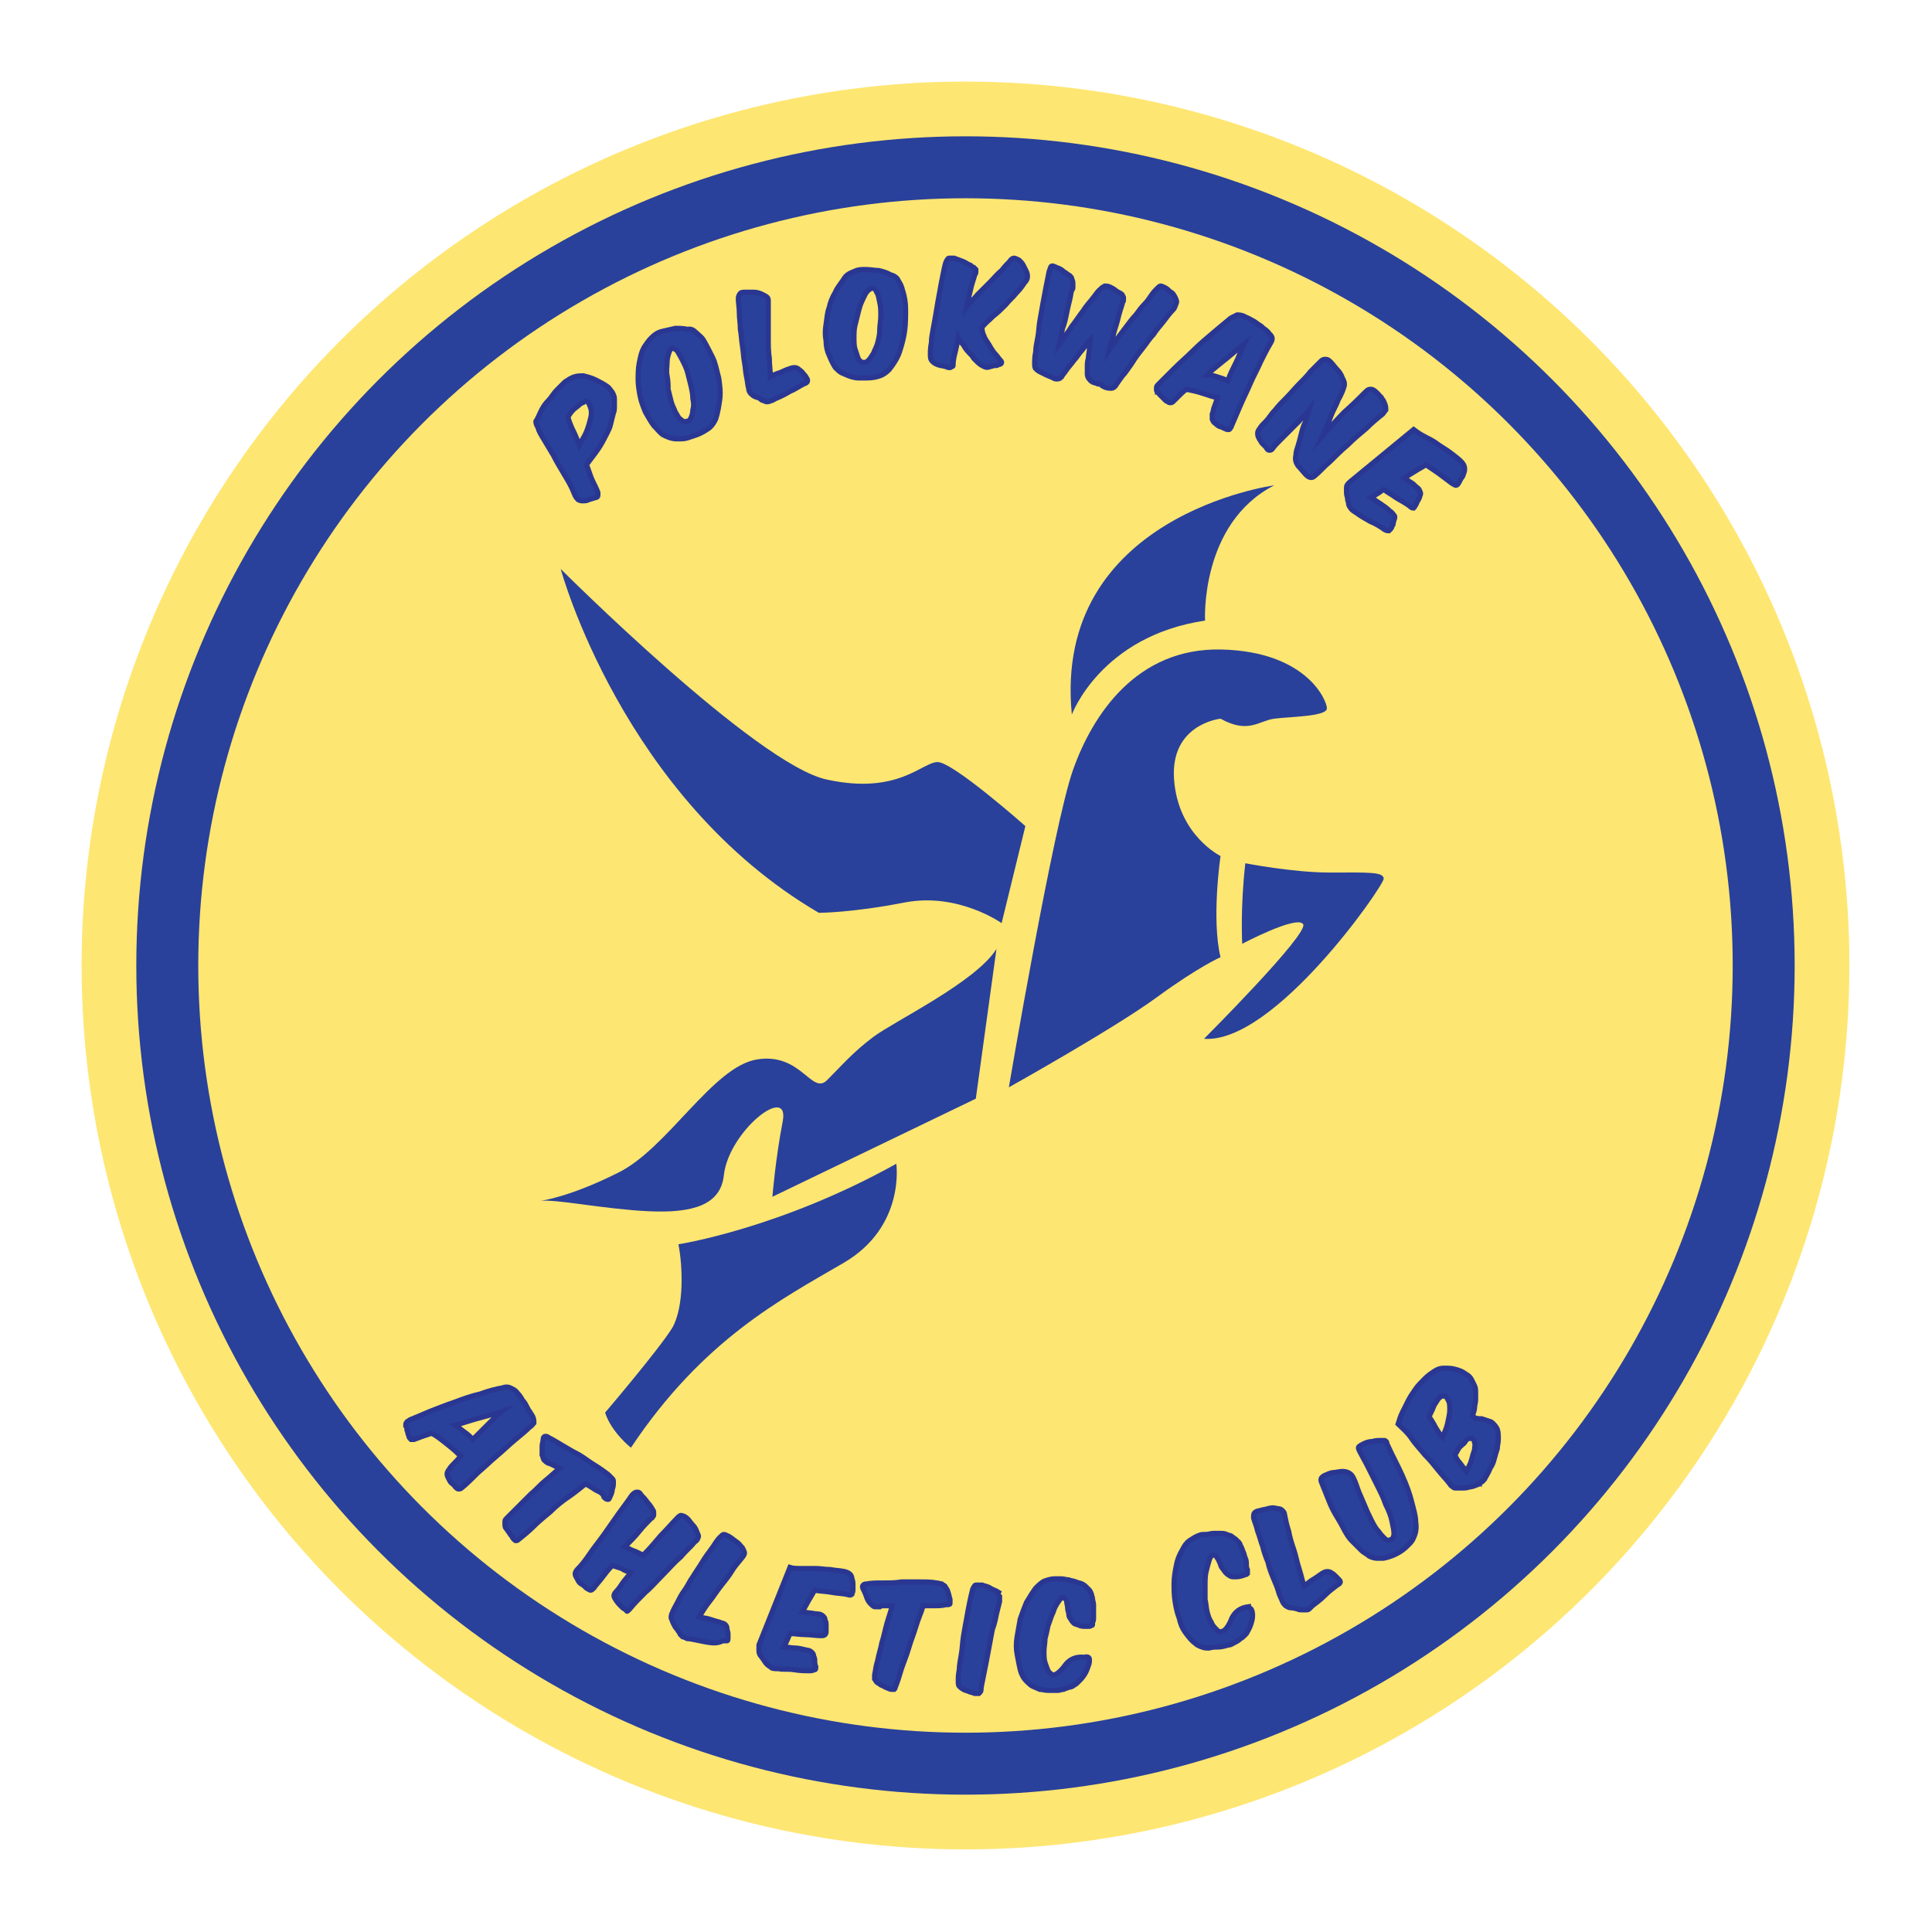 <?xml version="1.0" encoding="utf-8"?>
<!-- Generator: Adobe Illustrator 21.0.2, SVG Export Plug-In . SVG Version: 6.00 Build 0)  -->
<svg version="1.1" id="Layer_1" xmlns="http://www.w3.org/2000/svg" xmlns:xlink="http://www.w3.org/1999/xlink" x="0px" y="0px"
	 viewBox="0 0 187.1 187.1" style="enable-background:new 0 0 187.1 187.1;" xml:space="preserve">
<style type="text/css">
	.st0{fill:#FEE672;}
	.st1{fill:none;stroke:#29419A;stroke-width:6;stroke-miterlimit:10;}
	.st2{fill:#29419A;stroke:#293792;stroke-width:0.5;stroke-miterlimit:10;}
	.st3{fill:#29419A;}
</style>
<circle class="st0" cx="93.5" cy="93.5" r="85.6"/>
<circle class="st1" cx="93.5" cy="93.5" r="77.3"/>
<g>
	<path class="st2" d="M43.1,139.7c-0.5-0.4-0.9-0.7-1.3-0.9c-0.3,0.1-0.6,0.2-0.9,0.3c-0.3,0.1-0.5,0.2-0.8,0.3c-0.1,0-0.3,0-0.3,0
		c-0.1-0.1-0.2-0.2-0.2-0.3c0-0.1-0.1-0.2-0.1-0.3s-0.1-0.3-0.1-0.4c0-0.1,0-0.2-0.1-0.3c0-0.1,0-0.2,0-0.2c0-0.1,0.1-0.1,0.1-0.2
		c0.1-0.1,0.2-0.1,0.3-0.2c0.5-0.2,1.2-0.5,1.9-0.8c0.8-0.3,1.5-0.6,2.4-0.9c0.8-0.3,1.6-0.6,2.5-0.8c0.8-0.3,1.6-0.5,2.2-0.6
		c0.2-0.1,0.5-0.1,0.7,0s0.5,0.2,0.7,0.5c0.2,0.2,0.4,0.5,0.5,0.7c0.2,0.2,0.3,0.4,0.4,0.6s0.2,0.4,0.3,0.5c0.1,0.2,0.2,0.3,0.3,0.5
		c0.1,0.2,0.1,0.4,0.1,0.6c-0.1,0.1-0.2,0.3-0.4,0.4c-0.4,0.4-0.9,0.8-1.5,1.3s-1.1,1-1.7,1.5s-1.2,1.1-1.8,1.6
		c-0.6,0.6-1.1,1.1-1.6,1.5c-0.1,0.1-0.2,0.1-0.3,0.1c-0.1,0-0.2-0.1-0.3-0.2c-0.1-0.2-0.3-0.3-0.4-0.4c-0.1-0.1-0.2-0.3-0.3-0.5
		c-0.1-0.2-0.1-0.3-0.1-0.4s0.1-0.3,0.2-0.4c0.1-0.2,0.3-0.4,0.5-0.6c0.2-0.2,0.4-0.4,0.6-0.7C44,140.4,43.6,140.1,43.1,139.7z
		 M45,138.7c0.3,0.2,0.6,0.5,0.8,0.7c0.5-0.5,0.9-0.9,1.4-1.4c0.5-0.5,0.9-0.9,1.4-1.3c-0.6,0.2-1.4,0.4-2.1,0.6
		c-0.8,0.2-1.6,0.5-2.4,0.7C44.4,138.2,44.7,138.5,45,138.7z"/>
	<path class="st2" d="M57.7,144.3c-0.3-0.2-0.6-0.4-1-0.6c-0.5,0.4-1.1,0.9-1.7,1.3s-1.2,0.9-1.7,1.4c-0.6,0.5-1.1,0.9-1.6,1.4
		s-1,0.9-1.5,1.3c-0.1,0.1-0.2,0.1-0.2,0.1c-0.1,0-0.1,0-0.2-0.1c-0.1-0.1-0.2-0.2-0.2-0.3c-0.1-0.1-0.2-0.2-0.3-0.4
		c-0.1-0.1-0.2-0.3-0.3-0.4c-0.1-0.1-0.1-0.3-0.1-0.4c0-0.1,0-0.2,0-0.3c0-0.1,0.1-0.2,0.2-0.3c0.3-0.3,0.6-0.6,1-1
		c0.4-0.4,0.8-0.8,1.3-1.3c0.5-0.4,0.9-0.9,1.4-1.3s0.9-0.8,1.4-1.2c-0.2-0.1-0.4-0.2-0.6-0.3s-0.4-0.2-0.5-0.2
		c-0.2-0.1-0.3-0.2-0.4-0.3s-0.1-0.3-0.2-0.5c0-0.2,0-0.5,0-0.8c0-0.3,0.1-0.5,0.1-0.7c0-0.2,0.1-0.3,0.2-0.3c0.1,0,0.2,0,0.3,0.1
		c0.4,0.2,0.9,0.5,1.4,0.8c0.5,0.3,1,0.6,1.6,0.9c0.5,0.3,1,0.7,1.5,1c0.5,0.3,0.9,0.6,1.3,0.9c0.2,0.2,0.3,0.3,0.4,0.4
		c0.1,0.1,0.1,0.2,0.1,0.3c0,0.2,0,0.5-0.1,0.7c0,0.2-0.1,0.5-0.2,0.7c-0.1,0.2-0.1,0.3-0.2,0.3c-0.1,0-0.2,0-0.4-0.2
		C58.4,144.6,58.1,144.5,57.7,144.3z"/>
	<path class="st2" d="M65.9,150.8c-0.6,0.5-1.1,1.1-1.7,1.7c-0.6,0.6-1.1,1.2-1.7,1.7c-0.6,0.6-1.1,1.1-1.5,1.6
		c-0.1,0.1-0.1,0.1-0.2,0.2s-0.1,0-0.2-0.1c-0.1-0.1-0.2-0.1-0.3-0.2c-0.1-0.1-0.2-0.2-0.3-0.3c-0.2-0.2-0.4-0.5-0.5-0.7
		c-0.1-0.2,0-0.4,0.2-0.6c0.2-0.2,0.4-0.5,0.6-0.8s0.5-0.6,0.8-1c-0.3-0.1-0.6-0.2-0.9-0.4c-0.3-0.1-0.6-0.2-0.9-0.3
		c-0.4,0.4-0.7,0.8-1,1.2c-0.3,0.4-0.6,0.7-0.8,1c-0.1,0.1-0.2,0.2-0.3,0.2c-0.1,0-0.2-0.1-0.4-0.2c-0.1-0.1-0.3-0.3-0.5-0.4
		s-0.3-0.3-0.4-0.5c-0.1-0.2-0.2-0.3-0.2-0.5c0-0.1,0.1-0.3,0.2-0.4c0.4-0.4,0.8-0.9,1.2-1.5c0.4-0.6,0.9-1.2,1.4-1.9
		c0.5-0.7,0.9-1.3,1.4-2c0.5-0.7,0.9-1.2,1.3-1.8c0.2-0.2,0.3-0.3,0.5-0.3s0.3,0.1,0.4,0.3c0.2,0.2,0.4,0.4,0.6,0.7
		c0.2,0.2,0.4,0.5,0.5,0.7c0.1,0.1,0.1,0.2,0.1,0.3c0,0.1,0,0.2,0,0.2c0,0.1,0,0.1-0.1,0.2c0,0.1-0.1,0.1-0.2,0.2
		c-0.3,0.3-0.7,0.7-1.1,1.2s-0.9,1-1.4,1.5c0.3,0.1,0.6,0.3,0.9,0.4c0.3,0.1,0.6,0.3,0.9,0.4c0.6-0.6,1.2-1.3,1.7-1.9
		c0.6-0.6,1.1-1.2,1.6-1.7c0.2-0.2,0.3-0.3,0.5-0.2c0.1,0,0.3,0.1,0.5,0.3c0.2,0.2,0.3,0.4,0.5,0.6c0.2,0.2,0.3,0.4,0.4,0.7
		c0.1,0.2,0.2,0.4,0.1,0.5c0,0.1-0.1,0.3-0.3,0.4C66.9,149.8,66.4,150.2,65.9,150.8z"/>
	<path class="st2" d="M68.3,159c-0.5-0.1-1-0.2-1.5-0.3c-0.2,0-0.3,0-0.4-0.1c-0.1,0-0.2-0.1-0.3-0.1c-0.1-0.1-0.1-0.1-0.2-0.2
		c0-0.1-0.1-0.1-0.1-0.2c-0.1-0.1-0.2-0.3-0.3-0.4c-0.1-0.1-0.2-0.3-0.3-0.5c-0.1-0.2-0.1-0.3-0.2-0.5c0-0.2,0-0.3,0.1-0.5
		c0.1-0.3,0.3-0.6,0.5-1c0.2-0.4,0.4-0.8,0.7-1.2s0.5-0.9,0.8-1.3c0.3-0.5,0.6-0.9,0.9-1.4s0.6-0.9,0.9-1.3c0.3-0.4,0.5-0.8,0.8-1.1
		c0.2-0.2,0.3-0.3,0.4-0.3c0.1,0,0.3,0.1,0.5,0.2c0.2,0.1,0.4,0.3,0.7,0.5s0.4,0.4,0.6,0.6c0.1,0.2,0.2,0.4,0.2,0.5
		c0,0.1-0.1,0.3-0.2,0.4c-0.3,0.4-0.7,0.8-1,1.3s-0.7,1-1.1,1.5c-0.4,0.5-0.7,1-1.1,1.5s-0.7,1-1,1.5c0.4,0.1,0.7,0.1,1,0.2
		c0.3,0.1,0.6,0.2,1,0.3c0.2,0.1,0.4,0.1,0.5,0.2c0.1,0.1,0.2,0.2,0.2,0.4c0,0.2,0.1,0.3,0.1,0.5s0,0.3,0,0.4c0,0.2,0,0.3-0.1,0.3
		c0,0-0.2,0-0.4,0C69.4,159.2,68.9,159.1,68.3,159z"/>
	<path class="st2" d="M77.7,151.9c0.4,0,0.9,0,1.3,0c0.5,0,0.9,0.1,1.4,0.1c0.5,0.1,1,0.1,1.4,0.2c0.4,0.1,0.7,0.3,0.7,0.7
		c0.1,0.2,0.1,0.4,0.1,0.6c0,0.2,0,0.3,0,0.5c0,0.2-0.1,0.3-0.1,0.4c-0.1,0.1-0.2,0.1-0.5,0c-0.5-0.1-1-0.1-1.5-0.2
		c-0.5-0.1-1.1-0.1-1.6-0.2c-0.2,0.3-0.4,0.7-0.6,1c-0.2,0.4-0.4,0.7-0.6,1.1c0.2,0,0.5,0.1,0.7,0.1c0.2,0,0.5,0.1,0.8,0.1
		c0.2,0,0.4,0.1,0.5,0.2c0.1,0.1,0.2,0.2,0.2,0.4c0.1,0.2,0.1,0.3,0.1,0.5c0,0.2,0,0.3,0,0.5c0,0.2,0,0.3-0.1,0.4
		c-0.1,0.1-0.2,0.1-0.4,0.1c-0.5,0-1-0.1-1.5-0.1s-1-0.1-1.5-0.1c-0.1,0.2-0.2,0.5-0.3,0.7c-0.1,0.2-0.2,0.4-0.3,0.6
		c0.4,0,0.7,0.1,1.1,0.1c0.3,0,0.7,0.1,1.1,0.2c0.2,0,0.4,0.1,0.5,0.2c0.1,0.1,0.2,0.2,0.2,0.4c0.1,0.2,0.1,0.3,0.1,0.5
		c0,0.1,0,0.3,0.1,0.5c0,0.2,0,0.3-0.1,0.3c-0.1,0-0.2,0.1-0.4,0.1c-0.5,0-1,0-1.6-0.1s-1.1,0-1.5-0.1c-0.3,0-0.6,0-0.7-0.1
		c-0.1-0.1-0.3-0.2-0.4-0.3c-0.1-0.1-0.2-0.2-0.3-0.4c-0.1-0.1-0.2-0.3-0.3-0.4c-0.1-0.1-0.2-0.3-0.2-0.5c0-0.2,0-0.4,0-0.6l3-7.5
		C76.8,151.9,77.2,151.9,77.7,151.9z"/>
	<path class="st2" d="M90.5,155.5c-0.4,0-0.8,0-1.1,0c-0.2,0.7-0.5,1.3-0.7,2c-0.2,0.7-0.5,1.4-0.7,2.1s-0.5,1.4-0.7,2
		c-0.2,0.7-0.4,1.3-0.6,1.8c0,0.1-0.1,0.2-0.1,0.2s-0.1,0-0.2,0c-0.1,0-0.2,0-0.4-0.1s-0.3-0.1-0.4-0.2c-0.2-0.1-0.3-0.1-0.4-0.2
		s-0.2-0.1-0.3-0.2c-0.1-0.1-0.1-0.2-0.2-0.3c0-0.1,0-0.2,0-0.4c0.1-0.4,0.1-0.8,0.3-1.4c0.1-0.6,0.3-1.1,0.4-1.7
		c0.2-0.6,0.3-1.2,0.5-1.9s0.4-1.2,0.5-1.7c-0.2,0-0.5,0-0.7,0c-0.2,0-0.4,0-0.5,0.1c-0.2,0-0.4,0-0.5,0c-0.1,0-0.3-0.2-0.4-0.3
		c-0.2-0.2-0.3-0.4-0.4-0.7c-0.1-0.3-0.2-0.5-0.3-0.7c-0.1-0.2-0.1-0.3,0-0.4c0.1-0.1,0.2-0.1,0.3-0.1c0.5-0.1,1-0.1,1.6-0.1
		c0.6,0,1.2,0,1.8-0.1c0.6,0,1.2,0,1.8,0c0.6,0,1.1,0,1.6,0.1c0.2,0,0.4,0.1,0.5,0.1c0.1,0.1,0.2,0.1,0.3,0.2
		c0.1,0.2,0.3,0.4,0.3,0.6c0.1,0.2,0.1,0.4,0.2,0.7c0,0.2,0,0.3,0,0.4c0,0.1-0.2,0.1-0.4,0.1C91.2,155.5,90.9,155.5,90.5,155.5z"/>
	<path class="st2" d="M96.8,154.6c0,0.1,0,0.3,0,0.5c-0.1,0.4-0.2,0.8-0.3,1.2c-0.1,0.5-0.2,1-0.4,1.5c-0.1,0.5-0.2,1.1-0.3,1.6
		c-0.1,0.5-0.2,1.1-0.3,1.6s-0.2,1-0.3,1.5c-0.1,0.5-0.2,0.9-0.2,1.2c0,0.1-0.1,0.2-0.2,0.3c-0.1,0-0.2,0-0.4,0
		c-0.2-0.1-0.4-0.1-0.6-0.2c-0.2-0.1-0.4-0.1-0.5-0.2c-0.2-0.1-0.3-0.2-0.4-0.3s-0.1-0.3-0.1-0.5c0-0.3,0-0.6,0.1-1.1
		c0-0.4,0.1-0.9,0.2-1.5c0.1-0.5,0.1-1.1,0.2-1.7c0.1-0.6,0.2-1.2,0.3-1.7c0.1-0.6,0.2-1.1,0.3-1.6c0.1-0.5,0.2-0.9,0.3-1.3
		c0.1-0.2,0.2-0.4,0.3-0.4s0.3,0,0.6,0c0.2,0.1,0.5,0.1,0.8,0.3s0.5,0.2,0.8,0.4C96.6,154.4,96.7,154.5,96.8,154.6z"/>
	<path class="st2" d="M105.5,160.7c0,0.2,0,0.4-0.1,0.6c-0.1,0.3-0.2,0.6-0.4,0.9c-0.2,0.3-0.4,0.5-0.6,0.7
		c-0.1,0.1-0.2,0.2-0.4,0.3c-0.1,0.1-0.3,0.2-0.5,0.2c-0.2,0.1-0.3,0.1-0.5,0.2c-0.2,0-0.4,0.1-0.5,0.1c-0.4,0-0.7,0-1,0
		c-0.3,0-0.6-0.1-0.8-0.1c-0.2-0.1-0.5-0.2-0.7-0.3c-0.2-0.1-0.4-0.3-0.6-0.5c-0.3-0.3-0.5-0.7-0.6-1.1c-0.1-0.5-0.2-0.9-0.3-1.5
		c-0.1-0.5-0.1-1.1,0-1.7c0.1-0.6,0.2-1.1,0.3-1.7c0.2-0.6,0.4-1.1,0.6-1.6c0.3-0.5,0.6-1,0.9-1.4c0.3-0.3,0.6-0.6,0.9-0.7
		c0.3-0.1,0.6-0.2,0.9-0.2c0.2,0,0.5,0,0.7,0s0.5,0.1,0.7,0.1c0.2,0.1,0.5,0.1,0.7,0.2c0.2,0.1,0.4,0.1,0.6,0.2
		c0.2,0.1,0.3,0.2,0.4,0.3c0.1,0.1,0.2,0.2,0.3,0.3c0.1,0.1,0.1,0.2,0.2,0.4c0,0.1,0.1,0.3,0.1,0.4c0,0.2,0.1,0.4,0.1,0.6
		s0,0.4,0,0.6c0,0.2,0,0.4,0,0.6c0,0.2,0,0.4-0.1,0.5c0,0.1,0,0.1,0,0.2c0,0.1,0,0.1-0.1,0.1c0,0-0.1,0.1-0.2,0.1s-0.2,0-0.3,0
		c-0.3,0-0.5,0-0.7-0.1c-0.2-0.1-0.4-0.1-0.5-0.2c-0.1-0.1-0.2-0.2-0.3-0.4c-0.1-0.1-0.2-0.3-0.2-0.5c0-0.2-0.1-0.3-0.1-0.5
		c0-0.3-0.1-0.5-0.1-0.7s-0.2-0.3-0.3-0.4c-0.2,0-0.3,0.1-0.5,0.4c-0.2,0.3-0.4,0.6-0.5,1c-0.2,0.4-0.3,0.8-0.5,1.3
		c-0.1,0.5-0.2,0.9-0.3,1.3c0,0.4-0.1,0.8-0.1,1.2s0,0.8,0.1,1.1c0.1,0.3,0.2,0.6,0.3,0.8c0.1,0.2,0.3,0.3,0.4,0.4
		c0.3,0.1,0.8-0.3,1.3-1c0.4-0.5,1-0.8,1.8-0.7C105.3,160.4,105.5,160.5,105.5,160.7z"/>
	<path class="st2" d="M121.2,155.9c0.1,0.2,0.1,0.4,0.1,0.6c0,0.3-0.1,0.6-0.2,0.9s-0.3,0.6-0.4,0.8c-0.1,0.1-0.2,0.2-0.3,0.3
		c-0.1,0.1-0.3,0.2-0.4,0.3c-0.1,0.1-0.3,0.2-0.5,0.3s-0.3,0.2-0.5,0.2c-0.4,0.1-0.7,0.2-1,0.2c-0.3,0-0.6,0-0.9,0.1
		c-0.2,0-0.5,0-0.7-0.1c-0.3-0.1-0.5-0.2-0.7-0.4c-0.3-0.2-0.6-0.6-0.9-1s-0.5-0.9-0.6-1.4c-0.2-0.5-0.3-1-0.4-1.6
		c-0.1-0.6-0.1-1.2-0.1-1.7c0-0.6,0.1-1.2,0.2-1.7c0.1-0.6,0.3-1.1,0.6-1.6c0.2-0.4,0.4-0.7,0.7-0.9c0.3-0.2,0.6-0.4,0.9-0.5
		c0.2-0.1,0.4-0.1,0.7-0.1c0.2,0,0.5-0.1,0.7-0.1c0.2,0,0.5,0,0.7,0c0.2,0,0.4,0,0.6,0.1c0.2,0.1,0.4,0.1,0.5,0.2s0.3,0.2,0.4,0.3
		c0.1,0.1,0.2,0.2,0.3,0.3c0.1,0.1,0.1,0.3,0.2,0.4c0.1,0.2,0.1,0.3,0.2,0.5s0.1,0.4,0.2,0.6s0.1,0.4,0.1,0.6s0,0.3,0.1,0.5
		c0,0.1,0,0.1,0,0.2c0,0.1,0,0.1,0,0.2c0,0-0.1,0.1-0.2,0.1c-0.1,0-0.2,0.1-0.3,0.1c-0.3,0.1-0.5,0.1-0.7,0.1s-0.4,0-0.5-0.1
		c-0.2-0.1-0.3-0.2-0.4-0.3s-0.2-0.3-0.3-0.4c-0.1-0.1-0.2-0.3-0.2-0.4c-0.1-0.2-0.2-0.5-0.3-0.6c-0.1-0.2-0.2-0.3-0.4-0.3
		c-0.2,0-0.3,0.2-0.4,0.5s-0.2,0.7-0.3,1.1c-0.1,0.4-0.1,0.9-0.1,1.4c0,0.5,0,0.9,0,1.3c0.1,0.4,0.1,0.8,0.2,1.2
		c0.1,0.4,0.2,0.7,0.4,1c0.1,0.3,0.3,0.5,0.5,0.7c0.2,0.2,0.3,0.3,0.5,0.2c0.3,0,0.7-0.5,1-1.3c0.3-0.6,0.8-1,1.6-1.1
		C120.9,155.7,121.1,155.7,121.2,155.9z"/>
	<path class="st2" d="M128.3,154.5c-0.4,0.4-0.8,0.7-1.2,1c-0.1,0.1-0.2,0.2-0.3,0.3c-0.1,0.1-0.2,0.1-0.3,0.1s-0.2,0-0.2,0
		s-0.1,0-0.2,0c-0.2,0-0.3,0-0.5-0.1c-0.1,0-0.3-0.1-0.6-0.1c-0.2,0-0.3-0.1-0.5-0.2c-0.1-0.1-0.2-0.2-0.3-0.4
		c-0.1-0.3-0.3-0.6-0.4-1s-0.3-0.8-0.5-1.3c-0.2-0.5-0.4-1-0.5-1.5c-0.2-0.5-0.4-1-0.5-1.5c-0.2-0.5-0.3-1-0.5-1.5
		c-0.1-0.5-0.3-0.9-0.4-1.3c0-0.2,0-0.4,0.1-0.5c0.1-0.1,0.3-0.2,0.5-0.2c0.2-0.1,0.5-0.1,0.8-0.2s0.6-0.1,0.9,0
		c0.3,0,0.4,0.1,0.5,0.2c0.1,0.1,0.2,0.2,0.2,0.4c0.1,0.5,0.2,1,0.4,1.6c0.1,0.6,0.3,1.2,0.5,1.8c0.2,0.6,0.3,1.2,0.5,1.8
		s0.3,1.2,0.5,1.7c0.3-0.2,0.6-0.5,0.8-0.6s0.6-0.4,0.9-0.6c0.2-0.1,0.3-0.2,0.5-0.2c0.1,0,0.3,0,0.4,0.1c0.2,0.1,0.3,0.2,0.4,0.3
		c0.1,0.1,0.2,0.2,0.3,0.3c0.1,0.1,0.2,0.2,0.2,0.3s-0.1,0.2-0.3,0.3C129.1,153.8,128.7,154.1,128.3,154.5z"/>
	<path class="st2" d="M131.8,150.1c-0.3-0.3-0.6-0.6-0.9-0.9s-0.6-0.8-0.8-1.2s-0.5-0.9-0.8-1.4s-0.5-1-0.7-1.5
		c-0.2-0.5-0.4-1-0.6-1.5c-0.1-0.2-0.1-0.4,0-0.5c0.1-0.1,0.2-0.2,0.5-0.3c0.2-0.1,0.5-0.2,0.7-0.2s0.5-0.1,0.8-0.1
		c0.5,0,0.9,0.2,1.1,0.7c0.2,0.4,0.3,0.8,0.5,1.3c0.2,0.5,0.4,0.9,0.6,1.4c0.2,0.5,0.4,0.9,0.6,1.3c0.2,0.4,0.4,0.8,0.7,1.1
		c0.2,0.3,0.4,0.5,0.6,0.7c0.2,0.2,0.4,0.2,0.6,0.1c0.2-0.1,0.3-0.3,0.3-0.6c0-0.3-0.1-0.7-0.2-1.2c-0.1-0.5-0.3-1-0.6-1.6
		c-0.2-0.6-0.5-1.2-0.8-1.8c-0.3-0.6-0.6-1.2-0.9-1.8c-0.3-0.6-0.6-1.1-0.8-1.5c-0.1-0.2-0.2-0.4-0.1-0.5c0.1-0.1,0.3-0.2,0.5-0.3
		c0.2-0.1,0.5-0.2,0.8-0.2c0.3-0.1,0.6-0.1,0.8-0.1c0.1,0,0.2,0,0.3,0c0.1,0,0.2,0,0.2,0.1c0.1,0,0.1,0.1,0.1,0.2
		c0,0.1,0.1,0.1,0.1,0.2c0.5,1.1,1,2,1.4,2.9c0.4,0.9,0.7,1.7,0.9,2.5s0.4,1.4,0.4,2c0.1,0.6,0,1.1-0.2,1.5
		c-0.1,0.3-0.3,0.5-0.5,0.7c-0.2,0.2-0.4,0.4-0.7,0.6c-0.6,0.4-1.2,0.6-1.7,0.7c-0.2,0-0.5,0-0.7,0c-0.2,0-0.5-0.1-0.7-0.2
		C132.4,150.5,132.1,150.4,131.8,150.1z"/>
	<path class="st2" d="M143.5,137.4c0.3,0.1,0.6,0.2,0.9,0.3c0.3,0.2,0.5,0.5,0.6,0.7c0.1,0.3,0.1,0.6,0.1,1c0,0.3-0.1,0.6-0.1,0.9
		c-0.1,0.3-0.2,0.6-0.3,1s-0.2,0.6-0.4,0.9c-0.1,0.3-0.3,0.6-0.4,0.8c-0.1,0.1-0.1,0.3-0.2,0.3c-0.1,0.1-0.1,0.2-0.2,0.2
		c-0.1,0.1-0.2,0.1-0.2,0.2c-0.1,0-0.2,0.1-0.3,0.1c-0.2,0.1-0.5,0.2-0.7,0.2c-0.2,0.1-0.5,0.1-0.8,0.1c-0.1,0-0.2,0-0.3,0
		s-0.2,0-0.3,0s-0.2-0.1-0.2-0.1c-0.1-0.1-0.2-0.1-0.3-0.3c-0.3-0.4-0.7-0.8-1.1-1.3s-0.8-1-1.3-1.5c-0.4-0.5-0.9-1-1.3-1.6
		s-0.9-1-1.3-1.4c0.1-0.3,0.2-0.7,0.4-1.1c0.2-0.4,0.4-0.8,0.6-1.2s0.5-0.8,0.7-1.1s0.6-0.7,0.9-1c0.3-0.3,0.6-0.5,0.9-0.7
		c0.3-0.2,0.6-0.3,0.9-0.3c0.4,0,0.8,0,1.1,0.1c0.4,0.1,0.7,0.2,1.1,0.5c0.2,0.1,0.4,0.3,0.5,0.5s0.2,0.4,0.3,0.6
		c0.1,0.2,0.1,0.4,0.1,0.7c0,0.2,0,0.5,0,0.7c0,0.2-0.1,0.5-0.1,0.7c0,0.2-0.1,0.5-0.2,0.8C142.8,137.4,143.2,137.4,143.5,137.4z
		 M140.2,137.8c0.1-0.5,0.2-0.9,0.2-1.2c0-0.4,0-0.7-0.1-0.9s-0.2-0.4-0.3-0.5c-0.1,0-0.2,0-0.4,0c-0.1,0.1-0.3,0.2-0.4,0.4
		s-0.3,0.4-0.4,0.7c-0.1,0.3-0.3,0.6-0.4,0.9c0.2,0.3,0.4,0.6,0.6,1c0.2,0.3,0.4,0.7,0.7,1C139.9,138.7,140.1,138.3,140.2,137.8z
		 M141.4,141.7c0.2,0.3,0.4,0.5,0.6,0.8c0.2-0.4,0.4-0.7,0.5-1.1c0.1-0.4,0.2-0.7,0.3-1c0-0.3,0.1-0.5,0-0.7c0-0.2-0.1-0.3-0.2-0.4
		c-0.1,0-0.2,0-0.3,0c-0.1,0-0.3,0.1-0.4,0.3s-0.3,0.3-0.5,0.5c-0.2,0.2-0.3,0.5-0.5,0.8C141,141.2,141.2,141.5,141.4,141.7z"/>
</g>
<g>
	<path class="st2" d="M57.4,46.6c0.2,0.4,0.4,0.8,0.5,1.1c0,0.1,0,0.2,0,0.3s-0.1,0.2-0.3,0.2c-0.2,0.1-0.4,0.1-0.6,0.2
		c-0.2,0.1-0.4,0.1-0.5,0.1c-0.2,0-0.3,0-0.5-0.1c-0.1-0.1-0.2-0.2-0.3-0.4c-0.1-0.2-0.2-0.5-0.4-0.9c-0.2-0.4-0.5-0.9-0.8-1.4
		c-0.3-0.5-0.6-1-0.9-1.6c-0.3-0.5-0.6-1-0.9-1.5c-0.3-0.5-0.5-0.8-0.6-1.2c-0.2-0.3-0.2-0.5-0.2-0.6c0.2-0.3,0.3-0.6,0.5-1
		c0.2-0.4,0.4-0.7,0.7-1s0.5-0.7,0.8-1c0.3-0.3,0.6-0.6,0.8-0.8c0.3-0.2,0.6-0.4,0.9-0.5s0.6-0.1,0.9-0.1c0.4,0.1,0.8,0.2,1.2,0.4
		c0.4,0.2,0.8,0.4,1.2,0.7c0.2,0.2,0.3,0.4,0.4,0.5c0.1,0.2,0.2,0.4,0.2,0.6c0,0.2,0,0.4,0,0.7s0,0.5-0.1,0.7
		c-0.1,0.4-0.2,0.8-0.3,1.2s-0.4,0.9-0.6,1.3c-0.2,0.4-0.5,0.9-0.8,1.3c-0.3,0.4-0.6,0.8-0.9,1.2C57.1,45.8,57.2,46.2,57.4,46.6z
		 M56.8,41.8c0.2-0.5,0.3-0.9,0.4-1.3c0.1-0.4,0.1-0.7,0-1c-0.1-0.3-0.2-0.5-0.3-0.6c-0.1-0.1-0.2-0.1-0.3,0s-0.3,0.1-0.5,0.3
		s-0.4,0.3-0.6,0.5c-0.2,0.2-0.4,0.5-0.5,0.7c0.1,0.4,0.3,0.9,0.5,1.3c0.2,0.4,0.4,0.9,0.6,1.4C56.3,42.7,56.6,42.3,56.8,41.8z"/>
	<path class="st2" d="M67.4,32.2c0.2,0.2,0.5,0.4,0.7,0.7c0.3,0.5,0.6,1.1,0.9,1.7s0.4,1.3,0.6,2c0.1,0.7,0.2,1.4,0.1,2.1
		s-0.2,1.3-0.4,1.9c-0.2,0.4-0.4,0.7-0.7,0.9c-0.3,0.2-0.6,0.4-1.1,0.6c-0.3,0.1-0.6,0.2-0.9,0.3c-0.3,0.1-0.6,0.1-0.9,0.1
		c-0.2,0-0.5,0-0.8-0.1c-0.3-0.1-0.5-0.2-0.7-0.3c-0.3-0.2-0.6-0.6-0.9-0.9c-0.3-0.4-0.5-0.8-0.8-1.3c-0.2-0.5-0.4-1-0.5-1.5
		c-0.1-0.5-0.2-1.1-0.2-1.6s0-1.1,0.1-1.6c0.1-0.5,0.2-1.1,0.5-1.6c0.2-0.3,0.4-0.6,0.7-0.9s0.6-0.5,1-0.6c0.4-0.1,0.9-0.2,1.3-0.3
		c0.4,0,0.8,0,1.2,0.1C66.9,31.8,67.2,32,67.4,32.2z M64.8,34.1c-0.1,0.3-0.2,0.6-0.2,1c0,0.4-0.1,0.8,0,1.3s0.1,0.9,0.1,1.3
		c0.1,0.4,0.2,0.8,0.3,1.2c0.1,0.4,0.3,0.7,0.4,1c0.2,0.3,0.3,0.6,0.5,0.7c0.2,0.2,0.4,0.3,0.6,0.2c0.2,0,0.3-0.1,0.4-0.3
		c0.1-0.2,0.2-0.5,0.2-0.8c0.1-0.3,0.1-0.7,0-1.1c0-0.4-0.1-0.9-0.2-1.3c-0.1-0.4-0.2-0.8-0.3-1.2c-0.1-0.4-0.3-0.8-0.5-1.2
		c-0.2-0.4-0.4-0.7-0.5-0.9c-0.2-0.2-0.4-0.3-0.5-0.3C65.1,33.7,64.9,33.8,64.8,34.1z"/>
	<path class="st2" d="M76.5,37.9c-0.5,0.3-0.9,0.5-1.4,0.7c-0.2,0.1-0.3,0.2-0.4,0.2c-0.1,0-0.2,0.1-0.3,0.1c-0.1,0-0.2,0-0.2,0
		s-0.1,0-0.2-0.1c-0.2,0-0.3-0.1-0.4-0.2s-0.3-0.1-0.5-0.2c-0.2-0.1-0.3-0.2-0.4-0.3c-0.1-0.1-0.2-0.3-0.2-0.5
		c-0.1-0.3-0.1-0.7-0.2-1.1s-0.1-0.9-0.2-1.4c-0.1-0.5-0.1-1-0.2-1.6s-0.1-1.1-0.2-1.6c0-0.5-0.1-1.1-0.1-1.6c0-0.5-0.1-1-0.1-1.4
		c0-0.2,0.1-0.4,0.2-0.5c0.1-0.1,0.3-0.1,0.5-0.1c0.3,0,0.5,0,0.8,0c0.3,0,0.6,0.1,0.8,0.2c0.2,0.1,0.4,0.2,0.5,0.3
		c0.1,0.1,0.1,0.2,0.1,0.5c0,0.5,0,1.1,0,1.7c0,0.6,0,1.2,0,1.8s0,1.3,0.1,1.9c0,0.6,0.1,1.2,0.1,1.8c0.3-0.2,0.6-0.3,0.9-0.4
		s0.6-0.3,1-0.4c0.2-0.1,0.4-0.1,0.5-0.1c0.1,0,0.3,0.1,0.4,0.2c0.1,0.1,0.3,0.2,0.4,0.4c0.1,0.1,0.2,0.2,0.3,0.4
		c0.1,0.1,0.1,0.2,0.1,0.3c0,0.1-0.1,0.2-0.4,0.3C77.4,37.4,77,37.7,76.5,37.9z"/>
	<path class="st2" d="M87,27.2c0.2,0.3,0.3,0.5,0.4,0.9c0.2,0.6,0.3,1.2,0.3,1.9c0,0.7,0,1.4-0.1,2.1c-0.1,0.7-0.3,1.4-0.5,2
		c-0.2,0.6-0.6,1.2-1,1.7c-0.3,0.3-0.6,0.5-0.9,0.6c-0.3,0.1-0.7,0.2-1.2,0.2c-0.3,0-0.6,0-0.9,0c-0.3,0-0.6-0.1-0.9-0.2
		c-0.2-0.1-0.5-0.2-0.7-0.3c-0.2-0.1-0.4-0.3-0.6-0.5c-0.2-0.3-0.4-0.7-0.6-1.2c-0.2-0.4-0.3-0.9-0.3-1.4c-0.1-0.5-0.1-1,0-1.6
		s0.1-1.1,0.3-1.6c0.1-0.5,0.3-1,0.6-1.5c0.2-0.5,0.6-0.9,0.9-1.4c0.2-0.3,0.6-0.5,0.9-0.6c0.4-0.2,0.7-0.2,1.1-0.2
		c0.5,0,0.9,0.1,1.3,0.1c0.4,0.1,0.8,0.2,1.1,0.4C86.6,26.7,86.9,26.9,87,27.2z M84,28.2c-0.2,0.2-0.3,0.5-0.5,0.9
		c-0.2,0.4-0.3,0.8-0.4,1.2c-0.1,0.4-0.2,0.8-0.3,1.2c-0.1,0.4-0.1,0.8-0.1,1.2c0,0.4,0,0.8,0.1,1.1s0.2,0.6,0.3,0.9
		c0.1,0.2,0.3,0.4,0.5,0.4c0.2,0,0.3,0,0.5-0.2c0.2-0.2,0.3-0.4,0.5-0.7c0.1-0.3,0.3-0.6,0.4-1c0.1-0.4,0.2-0.8,0.2-1.3
		c0-0.4,0.1-0.8,0.1-1.3c0-0.5,0-0.9-0.1-1.3c-0.1-0.4-0.1-0.7-0.3-1c-0.1-0.3-0.3-0.4-0.4-0.4C84.4,27.9,84.2,28,84,28.2z"/>
	<path class="st2" d="M95.4,32.8c0.2,0.3,0.4,0.6,0.5,0.8c0.2,0.3,0.3,0.5,0.5,0.7c0.2,0.2,0.3,0.4,0.4,0.5c0.1,0.1,0.2,0.2,0.2,0.3
		c0,0.1-0.1,0.2-0.3,0.2c-0.1,0.1-0.2,0.1-0.4,0.1c-0.1,0-0.3,0.1-0.4,0.1c-0.2,0.1-0.4,0.1-0.6,0s-0.4-0.2-0.6-0.4
		c-0.1-0.1-0.2-0.2-0.4-0.4c-0.1-0.2-0.3-0.4-0.5-0.6c-0.2-0.2-0.4-0.5-0.5-0.7c-0.2-0.2-0.4-0.5-0.5-0.7c-0.1,0.5-0.2,1-0.3,1.4
		c-0.1,0.4-0.2,0.8-0.2,1.2c0,0.1,0,0.2-0.1,0.2c-0.1,0-0.1,0.1-0.2,0.1c-0.1,0-0.2,0-0.4-0.1c-0.1,0-0.3-0.1-0.5-0.1
		c-0.4-0.1-0.6-0.2-0.8-0.4s-0.2-0.4-0.2-0.7c0-0.3,0-0.6,0.1-1.1c0-0.5,0.1-0.9,0.2-1.5c0.1-0.5,0.2-1.1,0.3-1.7
		c0.1-0.6,0.2-1.2,0.3-1.7c0.1-0.6,0.2-1.1,0.3-1.6c0.1-0.5,0.2-1,0.3-1.3c0.1-0.2,0.2-0.4,0.3-0.4c0.1,0,0.3,0,0.5,0
		c0.3,0.1,0.5,0.2,0.8,0.3c0.3,0.1,0.5,0.3,0.8,0.4c0.1,0.1,0.2,0.2,0.3,0.2c0.1,0.1,0.1,0.1,0.2,0.2c0,0.1,0,0.1,0,0.2
		c0,0.1,0,0.2-0.1,0.3c-0.1,0.4-0.3,0.9-0.4,1.4c-0.1,0.5-0.3,1.1-0.4,1.7c0.3-0.4,0.7-0.7,1.1-1.2c0.4-0.4,0.8-0.8,1.2-1.2
		c0.4-0.4,0.7-0.8,1.1-1.1c0.3-0.4,0.6-0.7,0.8-0.9c0.1-0.2,0.3-0.3,0.4-0.3c0.1,0,0.3,0.1,0.5,0.2c0.2,0.2,0.3,0.3,0.4,0.5
		s0.2,0.4,0.3,0.6c0.1,0.2,0.1,0.4,0.1,0.5c0,0.2-0.1,0.4-0.3,0.6c-0.2,0.3-0.4,0.6-0.8,1c-0.3,0.4-0.7,0.7-1,1.1
		c-0.4,0.4-0.8,0.8-1.2,1.1c-0.4,0.4-0.8,0.7-1.1,1.1C95.1,32.3,95.3,32.5,95.4,32.8z"/>
	<path class="st2" d="M103.8,31.6c0.4-0.5,0.7-1,1.1-1.5c0.3-0.5,0.7-0.9,1-1.3s0.5-0.7,0.7-0.8c0.1-0.2,0.3-0.2,0.4-0.3
		c0.1,0,0.3,0,0.5,0.1c0.2,0.1,0.4,0.2,0.5,0.3s0.3,0.2,0.5,0.3c0.1,0.1,0.2,0.1,0.2,0.2c0,0.1,0.1,0.1,0.1,0.2c0,0.1,0,0.1,0,0.2
		s0,0.2-0.1,0.3c0,0.1-0.1,0.4-0.2,0.7c-0.1,0.3-0.2,0.7-0.3,1.1c-0.1,0.4-0.3,0.9-0.4,1.4c-0.1,0.5-0.3,0.9-0.4,1.4
		c0.2-0.3,0.5-0.7,0.8-1.1c0.3-0.4,0.6-0.8,0.9-1.2c0.3-0.4,0.6-0.8,0.9-1.1c0.3-0.4,0.5-0.7,0.8-1s0.5-0.6,0.7-0.9
		c0.2-0.3,0.4-0.5,0.5-0.6c0.2-0.2,0.3-0.3,0.4-0.3c0.1,0,0.3,0.1,0.5,0.2c0.2,0.1,0.3,0.3,0.5,0.4c0.2,0.1,0.3,0.3,0.4,0.5
		c0.1,0.2,0.2,0.4,0.1,0.6s-0.1,0.4-0.3,0.6c-0.3,0.3-0.6,0.7-0.9,1.1c-0.3,0.4-0.7,0.8-1,1.3c-0.4,0.4-0.7,0.9-1.1,1.4
		c-0.4,0.5-0.7,0.9-1,1.4c-0.3,0.4-0.6,0.9-0.9,1.2c-0.3,0.4-0.5,0.7-0.7,1c-0.1,0.1-0.2,0.2-0.4,0.2c-0.1,0-0.3,0-0.6-0.1
		c-0.1-0.1-0.3-0.1-0.3-0.2s-0.2-0.1-0.3-0.1s-0.2-0.1-0.3-0.1c-0.1,0-0.2-0.1-0.3-0.1c-0.2-0.1-0.3-0.3-0.4-0.4
		c-0.1-0.2-0.1-0.3-0.1-0.5c0-0.2,0-0.4,0-0.6c0-0.2,0-0.5,0.1-0.8c0-0.3,0.1-0.6,0.1-0.9c0-0.3,0.1-0.6,0.1-0.9
		c-0.3,0.3-0.5,0.6-0.8,1c-0.3,0.3-0.5,0.7-0.8,1c-0.2,0.3-0.5,0.6-0.7,0.9s-0.4,0.5-0.5,0.7c-0.1,0.1-0.2,0.2-0.4,0.2
		c-0.1,0-0.3,0-0.4-0.1c-0.2-0.1-0.5-0.2-0.7-0.3s-0.4-0.2-0.6-0.3c-0.2-0.1-0.3-0.2-0.4-0.3c-0.1-0.1-0.1-0.3-0.1-0.5
		c0-0.3,0-0.7,0.1-1.1c0-0.4,0.1-0.9,0.2-1.4c0.1-0.5,0.1-1,0.2-1.6c0.1-0.6,0.2-1.1,0.3-1.7c0.1-0.5,0.2-1.1,0.3-1.6
		c0.1-0.5,0.2-1,0.3-1.5c0.1-0.2,0.1-0.4,0.2-0.5c0.1-0.1,0.3,0,0.5,0.1c0.3,0.1,0.5,0.2,0.7,0.4c0.2,0.1,0.4,0.3,0.6,0.4
		c0.1,0.1,0.2,0.2,0.2,0.3c0,0.1,0.1,0.2,0.1,0.4c0,0.1,0,0.2,0,0.4c0,0.1,0,0.2-0.1,0.3c-0.1,0.2-0.1,0.5-0.2,0.9s-0.2,0.8-0.3,1.3
		c-0.1,0.5-0.2,1-0.4,1.5c-0.1,0.5-0.2,1-0.3,1.5C103.1,32.6,103.5,32.1,103.8,31.6z"/>
	<path class="st2" d="M116.5,38.1c-0.6-0.2-1.1-0.3-1.6-0.4c-0.3,0.2-0.5,0.4-0.7,0.6c-0.2,0.2-0.4,0.4-0.6,0.6
		c-0.1,0.1-0.2,0.1-0.3,0.1c-0.1,0-0.2-0.1-0.4-0.2c-0.1-0.1-0.2-0.2-0.3-0.3c-0.1-0.1-0.2-0.2-0.3-0.3c-0.1-0.1-0.1-0.2-0.2-0.2
		c0-0.1-0.1-0.1-0.1-0.2c0-0.1,0-0.2,0-0.3s0.1-0.2,0.2-0.3c0.4-0.4,0.9-0.9,1.5-1.5c0.6-0.6,1.2-1.1,1.8-1.7
		c0.6-0.6,1.3-1.2,1.9-1.7c0.7-0.6,1.2-1,1.8-1.5c0.2-0.1,0.4-0.2,0.6-0.3c0.2,0,0.5,0,0.8,0.2c0.3,0.1,0.6,0.3,0.8,0.4
		c0.2,0.1,0.4,0.3,0.6,0.4c0.2,0.1,0.3,0.3,0.5,0.4c0.1,0.1,0.3,0.2,0.4,0.4c0.2,0.2,0.3,0.3,0.3,0.5s-0.1,0.3-0.2,0.5
		c-0.3,0.5-0.6,1.1-0.9,1.7c-0.3,0.7-0.7,1.4-1,2.1c-0.3,0.7-0.7,1.5-1,2.2c-0.3,0.7-0.6,1.4-0.9,2.1c-0.1,0.1-0.1,0.2-0.2,0.2
		c-0.1,0-0.2,0-0.4-0.1c-0.2-0.1-0.4-0.2-0.5-0.2c-0.2-0.1-0.3-0.2-0.4-0.3c-0.2-0.1-0.2-0.2-0.3-0.4c0-0.1,0-0.3,0-0.5
		c0.1-0.2,0.1-0.5,0.2-0.7c0.1-0.3,0.2-0.5,0.3-0.9C117.7,38.5,117.1,38.3,116.5,38.1z M117.9,36.5c0.3,0.1,0.7,0.2,1,0.4
		c0.2-0.6,0.5-1.2,0.8-1.8c0.3-0.6,0.5-1.2,0.8-1.8c-0.5,0.4-1.1,0.9-1.7,1.4s-1.3,1-1.9,1.6C117.2,36.3,117.6,36.4,117.9,36.5z"/>
	<path class="st2" d="M130.2,39.9c0.8-0.7,1.5-1.4,2.1-2c0.2-0.2,0.3-0.2,0.5-0.2c0.1,0,0.3,0.1,0.5,0.3c0.1,0.1,0.2,0.2,0.2,0.2
		c0.1,0.1,0.1,0.2,0.2,0.2c0.1,0.1,0.1,0.2,0.2,0.3s0.1,0.2,0.2,0.4c0.1,0.2,0.1,0.4,0.1,0.6c-0.1,0.1-0.2,0.3-0.3,0.4
		c-0.5,0.4-1,0.8-1.6,1.4c-0.6,0.5-1.2,1-1.8,1.6c-0.6,0.5-1.2,1.1-1.7,1.6c-0.6,0.5-1,1-1.5,1.4c-0.2,0.2-0.5,0.2-0.8-0.1
		c-0.3-0.3-0.5-0.6-0.8-0.9c-0.2-0.3-0.3-0.6-0.2-1c0-0.3,0.1-0.6,0.2-0.9c0.1-0.3,0.2-0.7,0.3-1.1s0.2-0.8,0.4-1.2
		c0.1-0.4,0.3-0.8,0.4-1.2c-0.3,0.4-0.7,0.7-1,1.1c-0.4,0.4-0.7,0.7-1,1c-0.3,0.3-0.6,0.6-0.9,0.9c-0.3,0.3-0.5,0.5-0.7,0.8
		c-0.1,0.1-0.2,0.1-0.3,0.1c-0.1,0-0.2-0.1-0.3-0.3c-0.1-0.1-0.3-0.3-0.4-0.4c-0.1-0.2-0.2-0.3-0.3-0.5c-0.1-0.2-0.1-0.3-0.1-0.5
		c0-0.1,0.1-0.3,0.2-0.4c0.1-0.2,0.3-0.4,0.6-0.7c0.3-0.3,0.5-0.7,0.9-1.1c0.3-0.4,0.7-0.8,1.1-1.2c0.4-0.4,0.8-0.9,1.2-1.3
		c0.4-0.4,0.8-0.8,1.1-1.2c0.4-0.4,0.7-0.7,1-1c0.2-0.2,0.3-0.2,0.5-0.2s0.3,0.1,0.5,0.3c0.2,0.2,0.4,0.5,0.6,0.7
		c0.2,0.2,0.4,0.5,0.5,0.8c0.1,0.2,0.2,0.4,0.2,0.6c0,0.2-0.1,0.4-0.2,0.7c-0.1,0.2-0.2,0.5-0.4,0.8c-0.1,0.3-0.3,0.7-0.5,1.1
		s-0.3,0.8-0.5,1.2c-0.2,0.4-0.3,0.8-0.5,1.2C128.8,41.4,129.5,40.6,130.2,39.9z"/>
	<path class="st2" d="M138,42.3c0.4,0.2,0.8,0.4,1.2,0.7c0.4,0.3,0.8,0.5,1.2,0.8s0.8,0.6,1.1,0.9c0.3,0.3,0.4,0.6,0.3,1
		c-0.1,0.2-0.1,0.4-0.2,0.5s-0.2,0.3-0.3,0.5c-0.1,0.2-0.2,0.3-0.3,0.3c-0.1,0-0.2-0.1-0.4-0.2c-0.4-0.3-0.8-0.6-1.2-0.9
		c-0.4-0.3-0.9-0.6-1.3-0.9c-0.3,0.2-0.7,0.4-1,0.6c-0.3,0.2-0.7,0.4-1.1,0.7c0.2,0.1,0.4,0.3,0.6,0.4s0.4,0.3,0.6,0.5
		c0.2,0.1,0.3,0.3,0.3,0.4c0.1,0.1,0.1,0.3,0,0.4c0,0.2-0.1,0.3-0.2,0.5c-0.1,0.1-0.1,0.3-0.2,0.4c-0.1,0.2-0.2,0.3-0.2,0.3
		c-0.1,0-0.2,0-0.4-0.2c-0.4-0.3-0.8-0.5-1.3-0.8c-0.4-0.3-0.8-0.5-1.2-0.8c-0.2,0.1-0.4,0.3-0.6,0.4c-0.2,0.1-0.4,0.3-0.6,0.4
		c0.3,0.2,0.6,0.4,0.9,0.6s0.6,0.4,0.9,0.7c0.2,0.1,0.3,0.3,0.4,0.4s0.1,0.3,0,0.4c0,0.2-0.1,0.3-0.1,0.5c-0.1,0.1-0.1,0.3-0.2,0.4
		c-0.1,0.1-0.2,0.2-0.2,0.2c-0.1,0-0.2,0-0.4-0.1c-0.4-0.3-0.9-0.6-1.4-0.8c-0.5-0.3-0.9-0.5-1.3-0.8c-0.3-0.2-0.5-0.3-0.6-0.5
		c-0.1-0.1-0.2-0.3-0.2-0.4c0-0.2-0.1-0.3-0.1-0.5c0-0.2-0.1-0.3-0.1-0.6c0-0.2,0-0.3,0-0.5c0-0.2,0.1-0.3,0.3-0.5l6.2-5.1
		C137.3,41.9,137.6,42.1,138,42.3z"/>
</g>
<path class="st3" d="M54.3,55.1c0,0,6,22.2,25,33.3c0,0,3.2,0,8.3-1c5.2-1,9.4,2,9.4,2l2.3-9.4c0,0-7-6.2-8.5-6.2s-3.8,3.2-10.7,1.7
	C73.3,74.1,54.3,55.1,54.3,55.1z"/>
<path class="st3" d="M96.5,91.9l-2,14.5l-19.7,9.5c0,0,0.3-3.7,1-7.3c0.7-3.7-5.2,0.9-5.7,5.2c-0.3,2.9-3,3.7-7.3,3.5s-9-1.2-10.5-1
	c0,0,2.7-0.3,7.5-2.7c4.8-2.3,9.2-10.3,13.5-11c4.3-0.7,5.3,3.5,6.8,2c1.5-1.5,2.5-2.7,4.5-4.2S94.5,95.1,96.5,91.9z"/>
<path class="st3" d="M65.7,120.5c0,0,9.8-1.5,21.1-7.8c0,0,0.9,6.1-5.1,9.6s-13.6,7.4-20.6,17.9c0,0-1.9-1.5-2.5-3.4
	c0,0,5.2-6.1,6.5-8.2C66.3,126.5,66.1,122.5,65.7,120.5z"/>
<path class="st3" d="M120.6,83.6c0,0,4.6,0.9,8.2,0.9s5.2-0.1,5.2,0.6s-10.6,16-17.4,15.5c0,0,10.2-10.2,9.6-11.1s-5.9,1.9-5.9,1.9
	S120.1,88,120.6,83.6z"/>
<path class="st3" d="M118.2,82.9c0,0-0.9,6.1,0,9.8c0,0-2.1,0.9-6.2,3.9s-14.3,8.7-14.3,8.7s4.3-25.3,6.2-30.7s6.2-11.9,14.4-11.7
	s10.2,4.9,10.2,5.7s-3.6,0.8-5.1,1c-1.5,0.2-2.5,1.5-5.2,0c0,0-4.9,0.5-4.5,5.9S118.2,82.9,118.2,82.9z"/>
<path class="st3" d="M116.7,60.1c0,0-0.5-9.4,6.7-13.1c0,0-21.5,2.9-19.6,22.2C103.8,69.2,106.6,61.6,116.7,60.1z"/>
</svg>
